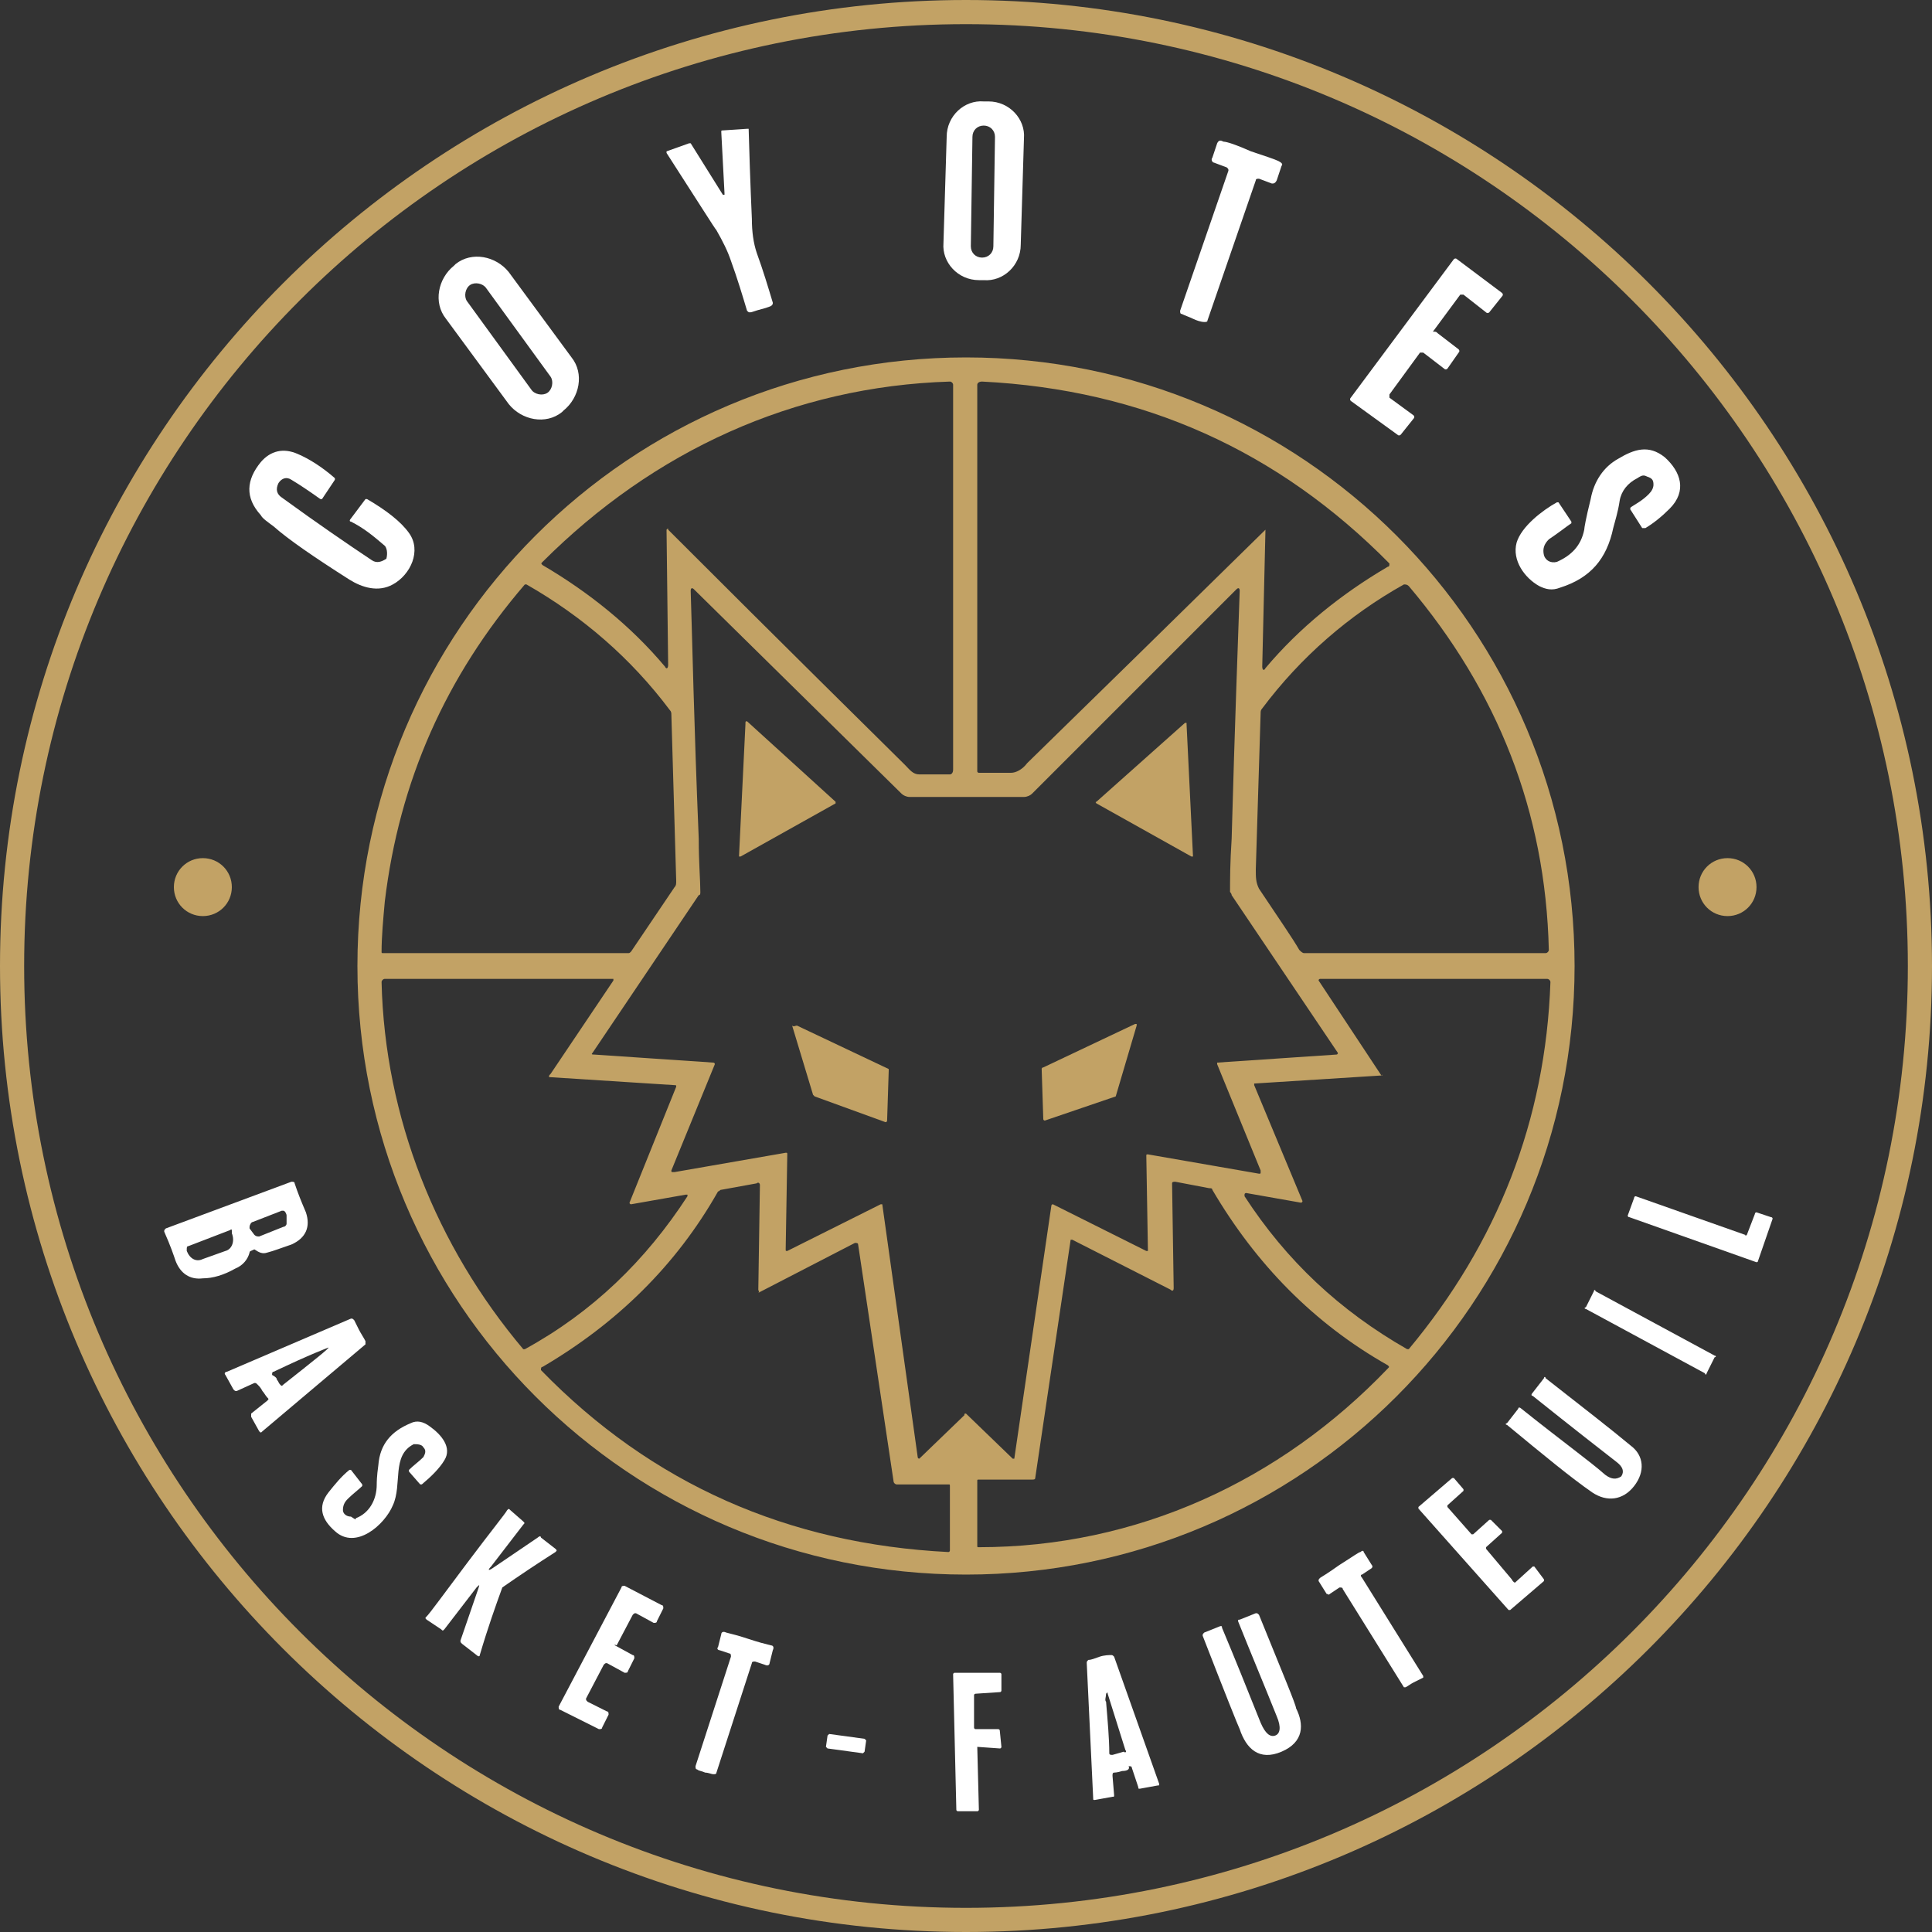 <svg xmlns="http://www.w3.org/2000/svg" xmlns:xlink="http://www.w3.org/1999/xlink" id="Calque_1" x="0px" y="0px" viewBox="0 0 120 120" style="enable-background:new 0 0 120 120;" xml:space="preserve"><rect x="0" y="0" width="120" height="120" fill="#333333" stroke="none"/><style type="text/css">	.st0{fill:#C2A265;}	.st1{fill:#FFFFFF;}</style><g>	<path class="st0" d="M120,60c0,33.1-26.9,60-60,60S0,93.1,0,60S26.9,0,60,0S120,26.9,120,60z M118.5,60c0-32.3-26.2-58.5-58.5-58.5  S1.5,27.7,1.5,60s26.2,58.5,58.5,58.5S118.5,92.3,118.5,60z"></path>	<path class="st0" d="M97.8,60c0,20.9-16.9,37.8-37.8,37.8c-20.9,0-37.8-16.9-37.8-37.8c0-20.9,16.9-37.8,37.8-37.8  C80.9,22.2,97.8,39.1,97.8,60z M41.4,32.9C41.4,32.9,41.4,32.8,41.4,32.9c0.1-0.1,0.1-0.1,0.1,0c1.9,1.9,6.8,6.8,14.7,14.6  c0.3,0.3,0.5,0.6,0.9,0.6c0.7,0,1.3,0,1.9,0c0.1,0,0.2-0.1,0.2-0.3l0-23.9c0-0.1-0.1-0.2-0.2-0.2C49.3,24,40.6,28,33.7,34.9  c-0.1,0.1-0.1,0.1,0,0.2c0,0,0,0,0,0c2.9,1.7,5.5,3.8,7.6,6.3c0.1,0.2,0.2,0.1,0.2-0.1L41.4,32.9L41.4,32.9z M78.6,32.9l-0.2,8.5  c0,0.2,0.1,0.3,0.2,0.1c2.1-2.5,4.7-4.6,7.6-6.3c0.1,0,0.1-0.1,0.1-0.2c0,0,0,0,0,0c-6.9-7-15.3-10.8-25.3-11.3  c-0.2,0-0.3,0.1-0.3,0.2v24c0,0.1,0.1,0.1,0.1,0.1c0.7,0,1.3,0,2,0c0.3,0,0.7-0.2,1-0.6C68,43.3,72.9,38.5,78.6,32.9  C78.6,32.8,78.6,32.8,78.6,32.9z M41.7,44.4c0-0.1,0-0.2-0.1-0.3c-2.4-3.2-5.4-5.8-8.9-7.8c0,0-0.1,0-0.1,0  C27.7,42,24.8,48.5,23.9,56c-0.1,1.1-0.2,2.2-0.2,3.1c0,0.1,0,0.1,0.1,0.1H39c0.1,0,0.1,0,0.2-0.1l2.7-4C42,55,42,54.9,42,54.7  L41.7,44.4z M78.4,44c-0.1,0.1-0.1,0.2-0.1,0.3c-0.1,3.2-0.2,6.4-0.3,9.7c0,0.5,0,0.8,0.2,1.2c1.2,1.8,2.1,3.1,2.5,3.8  c0.1,0.1,0.2,0.2,0.3,0.2h15c0.1,0,0.2-0.1,0.2-0.2c0,0,0,0,0,0C96,50.4,93,42.9,87.5,36.4c-0.1-0.1-0.2-0.1-0.3-0.1  C83.8,38.2,80.8,40.8,78.4,44z M60,87.8C60,87.8,60,87.8,60,87.8C60.1,87.8,60.1,87.8,60,87.8l2.9,2.8c0,0,0.1,0,0.1,0c0,0,0,0,0,0  l2.3-15.7c0,0,0-0.1,0.1-0.1c0,0,0,0,0,0l5.8,2.9c0,0,0.1,0,0.1,0c0,0,0,0,0,0l-0.1-5.9c0-0.1,0-0.1,0.1-0.1l6.9,1.2  c0.1,0,0.1,0,0.1-0.1c0,0,0,0,0-0.1l-2.7-6.6c0,0,0-0.1,0-0.1c0,0,0,0,0,0l7.4-0.5c0.1,0,0.1-0.1,0.1-0.1l-6.6-9.8  c0-0.1-0.1-0.2-0.1-0.2c0-0.7,0-1.8,0.1-3.3c0.2-7.3,0.4-12.4,0.5-15.4c0-0.2-0.1-0.2-0.2-0.1L64.1,49.3c-0.1,0.1-0.3,0.2-0.5,0.2  h-7.1c-0.2,0-0.4-0.1-0.5-0.2L43.1,36.6c-0.1-0.1-0.2-0.1-0.2,0.1c0.1,3,0.2,8.2,0.5,15.4c0,1.5,0.1,2.6,0.1,3.3  c0,0.1,0,0.2-0.1,0.2l-6.6,9.8c-0.1,0.1,0,0.1,0.1,0.1l7.4,0.5c0,0,0.1,0,0.1,0.1c0,0,0,0,0,0l-2.7,6.6c0,0.1,0,0.1,0.1,0.1  c0,0,0,0,0.1,0l6.9-1.2c0.1,0,0.1,0,0.1,0.1l-0.1,5.9c0,0.1,0,0.1,0.1,0.1c0,0,0,0,0,0l5.8-2.9c0,0,0.1,0,0.1,0c0,0,0,0,0,0  L57,90.5c0,0,0,0.1,0.1,0.1c0,0,0,0,0,0l2.8-2.7C59.9,87.8,59.9,87.8,60,87.8C60,87.8,60,87.8,60,87.8L60,87.8z M34.2,66.7l3.9-5.8  c0,0,0,0,0-0.1c0,0,0,0,0,0H23.9c-0.1,0-0.2,0.1-0.2,0.2c0.2,8.4,3.4,16.4,8.8,22.8c0,0,0.1,0,0.1,0c4.2-2.3,7.5-5.5,10.1-9.5  c0,0,0-0.1,0-0.1c0,0,0,0-0.1,0l-3.4,0.6c0,0-0.1,0-0.1-0.1c0,0,0,0,0,0l2.9-7.2c0-0.1,0-0.1-0.1-0.1l-7.8-0.5  C34.1,66.8,34.1,66.8,34.2,66.7z M85.8,66.8l-7.9,0.5c0,0,0,0,0,0.1c0,0,0,0,0,0l3,7.2c0,0,0,0.1-0.1,0.1c0,0,0,0,0,0l-3.4-0.6  c0,0-0.1,0-0.1,0.1c0,0,0,0,0,0.1c2.6,4,5.9,7.1,10.1,9.5c0,0,0.1,0,0.1,0C93,77.2,96,69.6,96.3,61c0-0.1-0.1-0.2-0.2-0.2H82  c0,0-0.1,0-0.1,0.1c0,0,0,0,0,0l3.9,5.9C85.9,66.7,85.9,66.8,85.8,66.8C85.8,66.8,85.8,66.8,85.8,66.8z M47.1,80.1l0.1-6.5  c0-0.1-0.1-0.2-0.2-0.1l-2.2,0.4c-0.1,0-0.1,0.1-0.2,0.1c-2.6,4.6-6.3,8.2-10.9,10.9c-0.1,0-0.1,0.1-0.1,0.2c0,0,0,0,0,0  c6.9,7.1,15.4,10.8,25.3,11.3c0.1,0,0.1-0.1,0.1-0.1c0,0,0,0,0,0v-4c0-0.1,0-0.1-0.1-0.1h-3.2c-0.1,0-0.2-0.1-0.2-0.2l-2.2-14.7  c0-0.1-0.1-0.1-0.2-0.1c0,0,0,0,0,0l-6,3.1C47.2,80.2,47.1,80.2,47.1,80.1z M72.7,80.1L66.6,77c-0.1,0-0.1,0-0.1,0c0,0,0,0,0,0  l-2.2,14.8c0,0.1-0.1,0.1-0.2,0.1h-3.3c-0.1,0-0.1,0-0.1,0.1v4c0,0.1,0,0.1,0.1,0.1C70.6,96.1,79.5,92,86.2,85  c0.1-0.1,0.1-0.1,0-0.2c0,0,0,0,0,0c-4.6-2.6-8.2-6.3-10.9-10.9c0-0.1-0.1-0.1-0.2-0.1L73,73.4c-0.1,0-0.2,0-0.2,0.1l0.1,6.5  C72.9,80.2,72.8,80.2,72.7,80.1L72.7,80.1z"></path>	<path class="st0" d="M46.4,44.8l5.5,5c0,0,0,0.1,0,0.1c0,0,0,0,0,0L46,53.2c0,0-0.1,0-0.1,0c0,0,0,0,0,0l0.4-8.2  C46.3,44.8,46.3,44.8,46.4,44.8C46.4,44.8,46.4,44.8,46.4,44.8z"></path>	<path class="st0" d="M74,53.2l-5.9-3.3c0,0-0.1-0.1,0-0.1c0,0,0,0,0,0l5.5-4.9c0,0,0.1,0,0.1,0c0,0,0,0,0,0.1l0.4,8.2  C74.1,53.2,74.1,53.2,74,53.2C74,53.2,74,53.2,74,53.2z"></path>	<path class="st0" d="M14.4,55.1c0,1-0.8,1.8-1.8,1.8s-1.8-0.8-1.8-1.8c0-1,0.8-1.8,1.8-1.8S14.4,54.1,14.4,55.1z"></path>	<path class="st0" d="M109.1,55.1c0,1-0.8,1.8-1.8,1.8c-1,0-1.8-0.8-1.8-1.8c0-1,0.8-1.8,1.8-1.8C108.3,53.3,109.1,54.1,109.1,55.1z  "></path>	<path class="st0" d="M49.5,63.7l5.7,2.7c0,0,0,0,0,0.1l-0.1,3.1c0,0,0,0.1-0.1,0.1c0,0,0,0,0,0l-4.4-1.6c0,0,0,0-0.1-0.1l-1.3-4.3  C49.3,63.8,49.4,63.7,49.5,63.7C49.4,63.7,49.4,63.7,49.5,63.7z"></path>	<path class="st0" d="M69.3,68.1l-4.4,1.5c0,0-0.1,0-0.1-0.1c0,0,0,0,0,0l-0.1-3.1c0,0,0-0.1,0.1-0.1l5.7-2.7c0,0,0.1,0,0.1,0  c0,0,0,0,0,0.1L69.3,68.1C69.3,68.1,69.3,68.1,69.3,68.1z"></path></g><g>	<path class="st1" d="M63.4,15.2c0,1.3-1.1,2.3-2.3,2.2l-0.3,0c-1.3,0-2.3-1.1-2.2-2.3l0.2-6.6c0-1.3,1.1-2.3,2.3-2.2l0.3,0  c1.3,0,2.3,1.1,2.2,2.3L63.4,15.2z M61.8,8.5c0-0.4-0.3-0.7-0.7-0.7h0c-0.4,0-0.7,0.3-0.7,0.7l-0.1,6.8c0,0.4,0.3,0.7,0.7,0.7h0  c0.4,0,0.7-0.3,0.7-0.7L61.8,8.5z"></path>	<path class="st1" d="M47.3,19.2c-0.4,0.1-0.6,0.2-0.7,0.2c-0.1,0-0.1,0-0.2-0.1c-0.3-1-0.6-2-1-3.1c-0.2-0.6-0.5-1.2-0.9-1.9  c-0.1-0.1-1.1-1.7-3.1-4.8c0,0,0-0.1,0-0.1l1.4-0.5c0.1,0,0.1,0,0.1,0l2,3.2c0,0,0,0,0.1,0c0,0,0,0,0,0c0,0,0,0,0,0c0,0,0,0,0-0.1  l-0.2-3.8c0-0.1,0-0.1,0.1-0.1L46.4,8c0,0,0.1,0,0.1,0c0.1,3.6,0.2,5.5,0.2,5.6c0,0.8,0.1,1.5,0.3,2.1c0.4,1.1,0.7,2.1,1,3.1  c0,0.1,0,0.1-0.1,0.2C47.9,19,47.7,19.1,47.3,19.2z"></path>	<path class="st1" d="M77.7,9.4c0.9,0.3,1.5,0.5,1.7,0.6c0.2,0.1,0.3,0.2,0.2,0.3l-0.3,0.9c-0.1,0.2-0.2,0.2-0.3,0.2l-0.8-0.3  c-0.1,0-0.2,0-0.2,0.1l-3,8.7c0,0.1-0.1,0.1-0.2,0.1c-0.2,0-0.5-0.1-0.7-0.2c-0.2-0.1-0.5-0.2-0.7-0.3c-0.1,0-0.1-0.1-0.1-0.2  l3-8.7c0-0.1,0-0.1-0.1-0.2l-0.8-0.3c-0.1,0-0.2-0.2-0.1-0.3l0.3-0.9c0.1-0.2,0.2-0.2,0.4-0.1C76.2,8.8,76.8,9,77.7,9.4L77.7,9.4z"></path>	<path class="st1" d="M89.3,20.7l1.3,1c0,0,0.1,0.1,0,0.2l-0.7,1c0,0-0.1,0.1-0.2,0l-1.3-1c0,0-0.1,0-0.2,0l-1.9,2.6  c0,0,0,0.1,0,0.2l1.5,1.1c0,0,0.1,0.1,0,0.2l-0.8,1c0,0-0.1,0.1-0.2,0l-2.9-2.1c0,0-0.1-0.1,0-0.2l6.4-8.6c0,0,0.1-0.1,0.2,0  l2.8,2.1c0,0,0.1,0.1,0,0.2l-0.8,1c0,0-0.1,0.1-0.2,0l-1.4-1.1c0,0-0.1,0-0.2,0l-1.7,2.3C89.2,20.6,89.2,20.6,89.3,20.7L89.3,20.7z  "></path>	<path class="st1" d="M35.5,22.2c0.8,1,0.5,2.5-0.5,3.3l-0.1,0.1c-1,0.8-2.5,0.5-3.3-0.5l-3.9-5.3c-0.8-1-0.5-2.5,0.5-3.3l0.1-0.1  c1-0.8,2.5-0.5,3.3,0.5L35.5,22.2z M30.2,17.9c-0.2-0.3-0.7-0.4-1-0.2l0,0c-0.3,0.2-0.4,0.7-0.2,1l4,5.5c0.2,0.3,0.7,0.4,1,0.2l0,0  c0.3-0.2,0.4-0.7,0.2-1L30.2,17.9z"></path>	<path class="st1" d="M95.9,34.5c0.1,0.3,0.4,0.5,0.8,0.4c0,0,0,0,0,0c0.9-0.4,1.5-1,1.7-2c0-0.1,0.1-0.7,0.4-1.9  c0.2-1.1,0.8-2,1.7-2.5c1-0.6,1.9-0.9,2.9-0.1c1,0.9,1.4,2.1,0.3,3.2c-0.5,0.5-1,0.9-1.5,1.2c-0.1,0-0.1,0-0.2,0l-0.7-1.1  c-0.1-0.1,0-0.2,0-0.2c0,0,0,0,0,0c0.3-0.2,0.7-0.4,1.1-0.8c0.2-0.2,0.3-0.4,0.3-0.6c0-0.3-0.1-0.4-0.4-0.5  c-0.2-0.1-0.3-0.1-0.6,0.1c-0.6,0.3-1,0.8-1.1,1.4c-0.1,0.7-0.3,1.3-0.4,1.7c-0.4,1.9-1.4,3.1-3.3,3.7c-0.5,0.2-0.9,0.1-1.3-0.1  c-0.9-0.5-1.7-1.6-1.4-2.7c0.3-1,1.6-2,2.5-2.5c0,0,0.1,0,0.1,0l0.8,1.2c0,0,0,0.1,0,0.1c-0.3,0.2-0.8,0.6-1.4,1  C95.9,33.8,95.8,34.1,95.9,34.5L95.9,34.5z"></path>	<path class="st1" d="M17.3,30L17.3,30c-0.2,0.4-0.1,0.7,0.2,0.9c2.2,1.6,4.1,2.9,5.6,3.9c0.3,0.2,0.6,0.1,0.9-0.1c0,0,0,0,0,0  c0.1-0.4,0-0.7-0.1-0.8c-0.7-0.6-1.3-1.1-2.1-1.5c-0.1,0-0.1-0.1,0-0.2c0,0,0,0,0,0l0.9-1.2c0,0,0.1,0,0.1,0  c1.2,0.7,2.1,1.4,2.6,2.1c0.8,1.1,0.1,2.6-1,3.2c-0.9,0.5-1.9,0.2-2.7-0.3c-2.2-1.4-3.8-2.5-4.7-3.3c-0.4-0.3-0.7-0.5-0.8-0.7  c-1-1.1-0.9-2.2,0-3.3c0.6-0.7,1.4-0.9,2.3-0.5c0.7,0.3,1.5,0.8,2.3,1.5c0,0,0,0,0,0.1L20,31c0,0-0.1,0-0.1,0  c-0.7-0.5-1.3-0.9-1.8-1.2C17.8,29.6,17.5,29.7,17.3,30L17.3,30z"></path>	<path class="st1" d="M15.5,77.8c-0.1,0.4-0.4,0.8-0.9,1c-0.7,0.4-1.4,0.6-2,0.6c-0.8,0.1-1.4-0.3-1.7-1.1c-0.1-0.3-0.3-0.9-0.7-1.8  c0-0.1,0-0.1,0.1-0.2l7.8-2.9c0.1,0,0.2,0,0.2,0.1c0.2,0.6,0.4,1.1,0.7,1.8c0.3,0.9,0,1.6-0.9,2c-0.6,0.2-1.1,0.4-1.5,0.5  c-0.3,0.1-0.5,0-0.8-0.2C15.6,77.7,15.5,77.7,15.5,77.8z M17.6,76.2c0.1,0,0.2-0.1,0.2-0.2l0-0.5c0-0.1-0.1-0.3-0.2-0.3  c0,0-0.1,0-0.1,0l-1.8,0.7c-0.1,0-0.2,0.2-0.2,0.3c0,0,0,0.1,0,0.1l0.3,0.4c0.1,0.1,0.2,0.1,0.3,0.1L17.6,76.2z M14.3,76.4l-2.6,1  c-0.1,0-0.1,0.1-0.1,0.2l0,0.1c0.2,0.5,0.6,0.7,1,0.5l1.4-0.5c0.4-0.1,0.6-0.6,0.4-1.1l0-0.1C14.4,76.4,14.4,76.3,14.3,76.4  L14.3,76.4z"></path>	<path class="st1" d="M108.5,76.7l0.5-1.3c0-0.1,0.1-0.1,0.1-0.1l0.9,0.3c0.1,0,0.1,0.1,0.1,0.1l-0.9,2.6c0,0.1-0.1,0.1-0.1,0.1  l-7.9-2.8c-0.1,0-0.1-0.1-0.1-0.1l0.4-1.1c0-0.1,0.1-0.1,0.1-0.1l6.8,2.4C108.4,76.8,108.5,76.7,108.5,76.7L108.5,76.7z"></path>	<path class="st1" d="M106,85.3c0,0.1-0.1,0.1-0.1,0l-7.4-4c-0.1,0-0.1-0.1,0-0.1l0.5-1c0-0.1,0.1-0.1,0.1,0l7.4,4  c0.1,0,0.1,0.1,0,0.1L106,85.3z"></path>	<path class="st1" d="M22.3,82.6c0.1,0.2,0.3,0.5,0.4,0.7c0,0.1,0,0.1,0,0.2l-6.4,5.4c-0.1,0.1-0.1,0.1-0.2,0l-0.5-0.9  c0-0.1,0-0.1,0-0.2l1-0.8c0.1-0.1,0.1-0.1,0-0.2c-0.1-0.1-0.2-0.3-0.3-0.4c-0.1-0.2-0.2-0.3-0.3-0.4c-0.1-0.1-0.1-0.1-0.2-0.1  l-1.1,0.5c-0.1,0-0.1,0-0.2-0.1L14,85.4c-0.1-0.1,0-0.2,0.1-0.2l7.7-3.3c0.1,0,0.1,0,0.2,0.1C22.1,82.2,22.2,82.4,22.3,82.6z   M17.2,85.7c0.1,0.1,0.1,0.2,0.2,0.3c0.1,0.1,0.1,0.1,0.2,0c1.9-1.5,2.9-2.3,2.8-2.3c0,0-1.1,0.4-3.4,1.5c-0.1,0-0.1,0.1-0.1,0.2  C17.1,85.5,17.2,85.6,17.2,85.7z"></path>	<path class="st1" d="M101.5,92.3c-0.7,0.9-1.7,1-2.6,0.4c-1.3-0.9-3-2.3-5.3-4.2c-0.1,0-0.1-0.1,0-0.1l0.7-0.9c0-0.1,0.1-0.1,0.2,0  c2.5,2,4.3,3.3,5.2,4.1c0.4,0.3,0.7,0.3,1,0.1c0.2-0.3,0.1-0.6-0.3-0.9c-0.9-0.7-2.7-2.1-5.2-4.1c-0.1,0-0.1-0.1,0-0.2l0.7-0.9  c0-0.1,0.1-0.1,0.1,0c2.3,1.8,4.1,3.2,5.3,4.2C102.1,90.4,102.2,91.4,101.5,92.3z"></path>	<path class="st1" d="M22.1,94.3c0.8-0.3,1.3-1.1,1.3-2.1c0-0.1,0-0.5,0.1-1.2c0.1-1.3,0.8-2.1,2-2.6c0.4-0.2,0.8-0.1,1.2,0.2  c0.7,0.5,1.4,1.3,0.9,2.1c-0.3,0.5-0.8,1-1.4,1.5c0,0-0.1,0-0.1,0l-0.7-0.8c0,0,0-0.1,0-0.1c0.3-0.3,0.6-0.5,0.9-0.8  c0.1-0.2,0.2-0.4,0-0.6c-0.1-0.2-0.4-0.2-0.6-0.2c-1.4,0.7-0.7,2.5-1.3,3.8c-0.5,1.2-2.3,2.8-3.6,1.6c-0.8-0.7-1.1-1.5-0.4-2.4  c0.4-0.5,0.8-1,1.3-1.4c0,0,0.1,0,0.1,0l0.7,0.9c0,0,0,0.1,0,0.1c0,0,0,0,0,0c-0.2,0.2-0.6,0.5-0.9,0.8c-0.2,0.2-0.3,0.4-0.3,0.7  c0,0.2,0.2,0.4,0.5,0.4C22.1,94.4,22.1,94.4,22.1,94.3L22.1,94.3z"></path>	<path class="st1" d="M94.1,98.3l1.1-1c0,0,0.1,0,0.1,0l0.6,0.8c0,0,0,0.1,0,0.1l-2.1,1.8c0,0-0.1,0-0.1,0l-5.6-6.3c0,0,0-0.1,0-0.1  l2.1-1.8c0,0,0.1,0,0.1,0l0.6,0.7c0,0,0,0.1,0,0.1l-1,0.9c0,0,0,0.1,0,0.1l1.5,1.7c0,0,0.1,0,0.1,0l1-0.9c0,0,0.1,0,0.1,0l0.7,0.7  c0,0,0,0.1,0,0.1l-1,0.9c0,0,0,0.1,0,0.1l1.6,1.9C94,98.3,94.1,98.3,94.1,98.3L94.1,98.3z"></path>	<path class="st1" d="M31.2,98.6c-0.4,1.1-0.9,2.5-1.4,4.2c0,0.1-0.1,0.1-0.2,0l-0.9-0.7c-0.1-0.1-0.1-0.1-0.1-0.2l1.1-3.2  c0.1-0.3,0.1-0.3-0.1-0.1l-2,2.6c-0.1,0.1-0.1,0.1-0.2,0l-0.9-0.6c-0.1-0.1-0.1-0.1,0-0.2c0.2-0.2,1-1.3,2.5-3.3  c1.5-2,2.4-3.1,2.5-3.3c0.1-0.1,0.1-0.1,0.2,0l0.8,0.7c0.1,0.1,0.1,0.1,0,0.2l-2,2.6c-0.2,0.2-0.2,0.3,0.1,0.1l2.8-1.9  c0.1-0.1,0.2-0.1,0.2,0l0.9,0.7c0.1,0.1,0.1,0.1,0,0.2C33.4,97.1,32.2,97.9,31.2,98.6L31.2,98.6z"></path>	<path class="st1" d="M87.8,104.5c-0.2,0.1-0.3,0.2-0.5,0.3c0,0-0.1,0-0.1,0l-3.8-6.1c0-0.1-0.1-0.1-0.2-0.1c0,0,0,0,0,0L82.6,99  c-0.1,0.1-0.1,0-0.2,0l-0.5-0.8c0-0.1,0-0.1,0.1-0.2c0,0,0.5-0.3,1.2-0.8c0.8-0.5,1.2-0.8,1.3-0.8c0.1-0.1,0.2-0.1,0.2,0l0.5,0.8  c0.1,0.1,0,0.2,0,0.2l-0.6,0.4c-0.1,0-0.1,0.1,0,0.2l3.8,6.1c0,0,0,0.1,0,0.1C88.2,104.3,88,104.4,87.8,104.5L87.8,104.5z"></path>	<path class="st1" d="M38.2,102.2l1.1,0.6c0.1,0,0.1,0.1,0.1,0.2l-0.4,0.8c0,0.1-0.1,0.1-0.2,0.1l-1.1-0.6c-0.1,0-0.1,0-0.2,0.1  l-1.1,2.1c0,0.1,0,0.1,0.1,0.2l1.2,0.6c0.1,0,0.1,0.1,0.1,0.2l-0.4,0.8c0,0.1-0.1,0.1-0.2,0.1l-2.4-1.2c-0.1,0-0.1-0.1-0.1-0.2  l3.9-7.4c0-0.1,0.1-0.1,0.2-0.1l2.3,1.2c0.1,0,0.1,0.1,0.1,0.2l-0.4,0.8c0,0.1-0.1,0.1-0.2,0.1l-1.1-0.6c-0.1,0-0.1,0-0.2,0.1  l-1,1.9C38.1,102.1,38.2,102.2,38.2,102.2L38.2,102.2z"></path>	<path class="st1" d="M79.6,108.8c-1.4,0.6-2.2-0.2-2.6-1.4c-0.1-0.2-0.9-2.2-2.3-5.8c0-0.1,0-0.1,0.1-0.2l1-0.4  c0.1,0,0.1,0,0.1,0.1c0.8,1.9,1.6,3.9,2.4,5.9c0.3,0.7,0.6,0.9,0.9,0.8c0.3-0.1,0.4-0.5,0.1-1.2c-0.8-2-1.6-3.9-2.4-5.9  c0-0.1,0-0.1,0.1-0.1l1-0.4c0.1,0,0.1,0,0.2,0.1c1.5,3.7,2.3,5.6,2.3,5.8C81,107.1,81,108.2,79.6,108.8z"></path>	<path class="st1" d="M46.5,101.8c0.6,0.2,1,0.3,1.4,0.4c0.1,0,0.2,0.1,0.1,0.3l-0.2,0.8c0,0.1-0.1,0.2-0.3,0.1c0,0,0,0,0,0  l-0.6-0.2c-0.1,0-0.2,0-0.2,0.1c0,0,0,0,0,0l-2.2,6.8c0,0.1-0.1,0.1-0.2,0.1c-0.1,0-0.3-0.1-0.5-0.1c-0.2-0.1-0.4-0.1-0.5-0.2  c-0.1,0-0.1-0.1-0.1-0.2l2.2-6.8c0-0.1,0-0.2-0.1-0.2c0,0,0,0,0,0l-0.6-0.2c-0.1,0-0.2-0.1-0.1-0.2c0,0,0,0,0,0l0.2-0.8  c0-0.1,0.1-0.2,0.3-0.1C45.5,101.5,45.9,101.6,46.5,101.8L46.5,101.8z"></path>	<path class="st1" d="M69.7,110c-0.3,0.1-0.5,0.1-0.5,0.1c-0.1,0-0.1,0.1-0.1,0.2l0.1,1.2c0,0.1,0,0.1-0.1,0.1l-1.1,0.2  c-0.1,0-0.1,0-0.1-0.1l-0.4-8.4c0-0.1,0-0.1,0.1-0.2c0.2,0,0.4-0.1,0.7-0.2c0.3-0.1,0.6-0.1,0.7-0.1c0.1,0,0.1,0,0.2,0.1l2.8,7.9  c0,0.1,0,0.1-0.1,0.1l-1.1,0.2c-0.1,0-0.1,0-0.1-0.1l-0.4-1.2c0-0.1-0.1-0.1-0.2-0.1C70.2,109.9,70,110,69.7,110z M69.9,108.7  l-1.1-3.5c0-0.1,0-0.1-0.1,0c0,0.2-0.1,0.4,0,0.5c0.1,1.2,0.2,2.3,0.2,3.2c0,0.1,0.1,0.1,0.2,0.1l0.7-0.2  C69.9,108.9,70,108.8,69.9,108.7z"></path>	<path class="st1" d="M60.7,108.5l0.1,3.9c0,0,0,0.1-0.1,0.1c0,0,0,0,0,0l-1.2,0c0,0-0.1,0-0.1-0.1l-0.2-8.4c0,0,0-0.1,0.1-0.1  c0,0,0,0,0,0l2.8,0c0,0,0.1,0,0.1,0.1l0,1c0,0,0,0.1-0.1,0.1l-1.5,0.1c0,0-0.1,0-0.1,0.1l0,2c0,0,0,0.1,0.1,0.1l1.4,0  c0,0,0.1,0,0.1,0.1l0.1,1c0,0,0,0.1-0.1,0.1c0,0,0,0,0,0L60.7,108.5C60.7,108.5,60.7,108.5,60.7,108.5  C60.7,108.5,60.7,108.5,60.7,108.5z"></path>	<path class="st1" d="M53.7,108.8c0,0-0.1,0.1-0.1,0.1l-2.2-0.3c0,0-0.1-0.1-0.1-0.1l0.1-0.7c0,0,0.1-0.1,0.1-0.1l2.2,0.3  c0,0,0.1,0.1,0.1,0.1L53.7,108.8z"></path></g></svg>